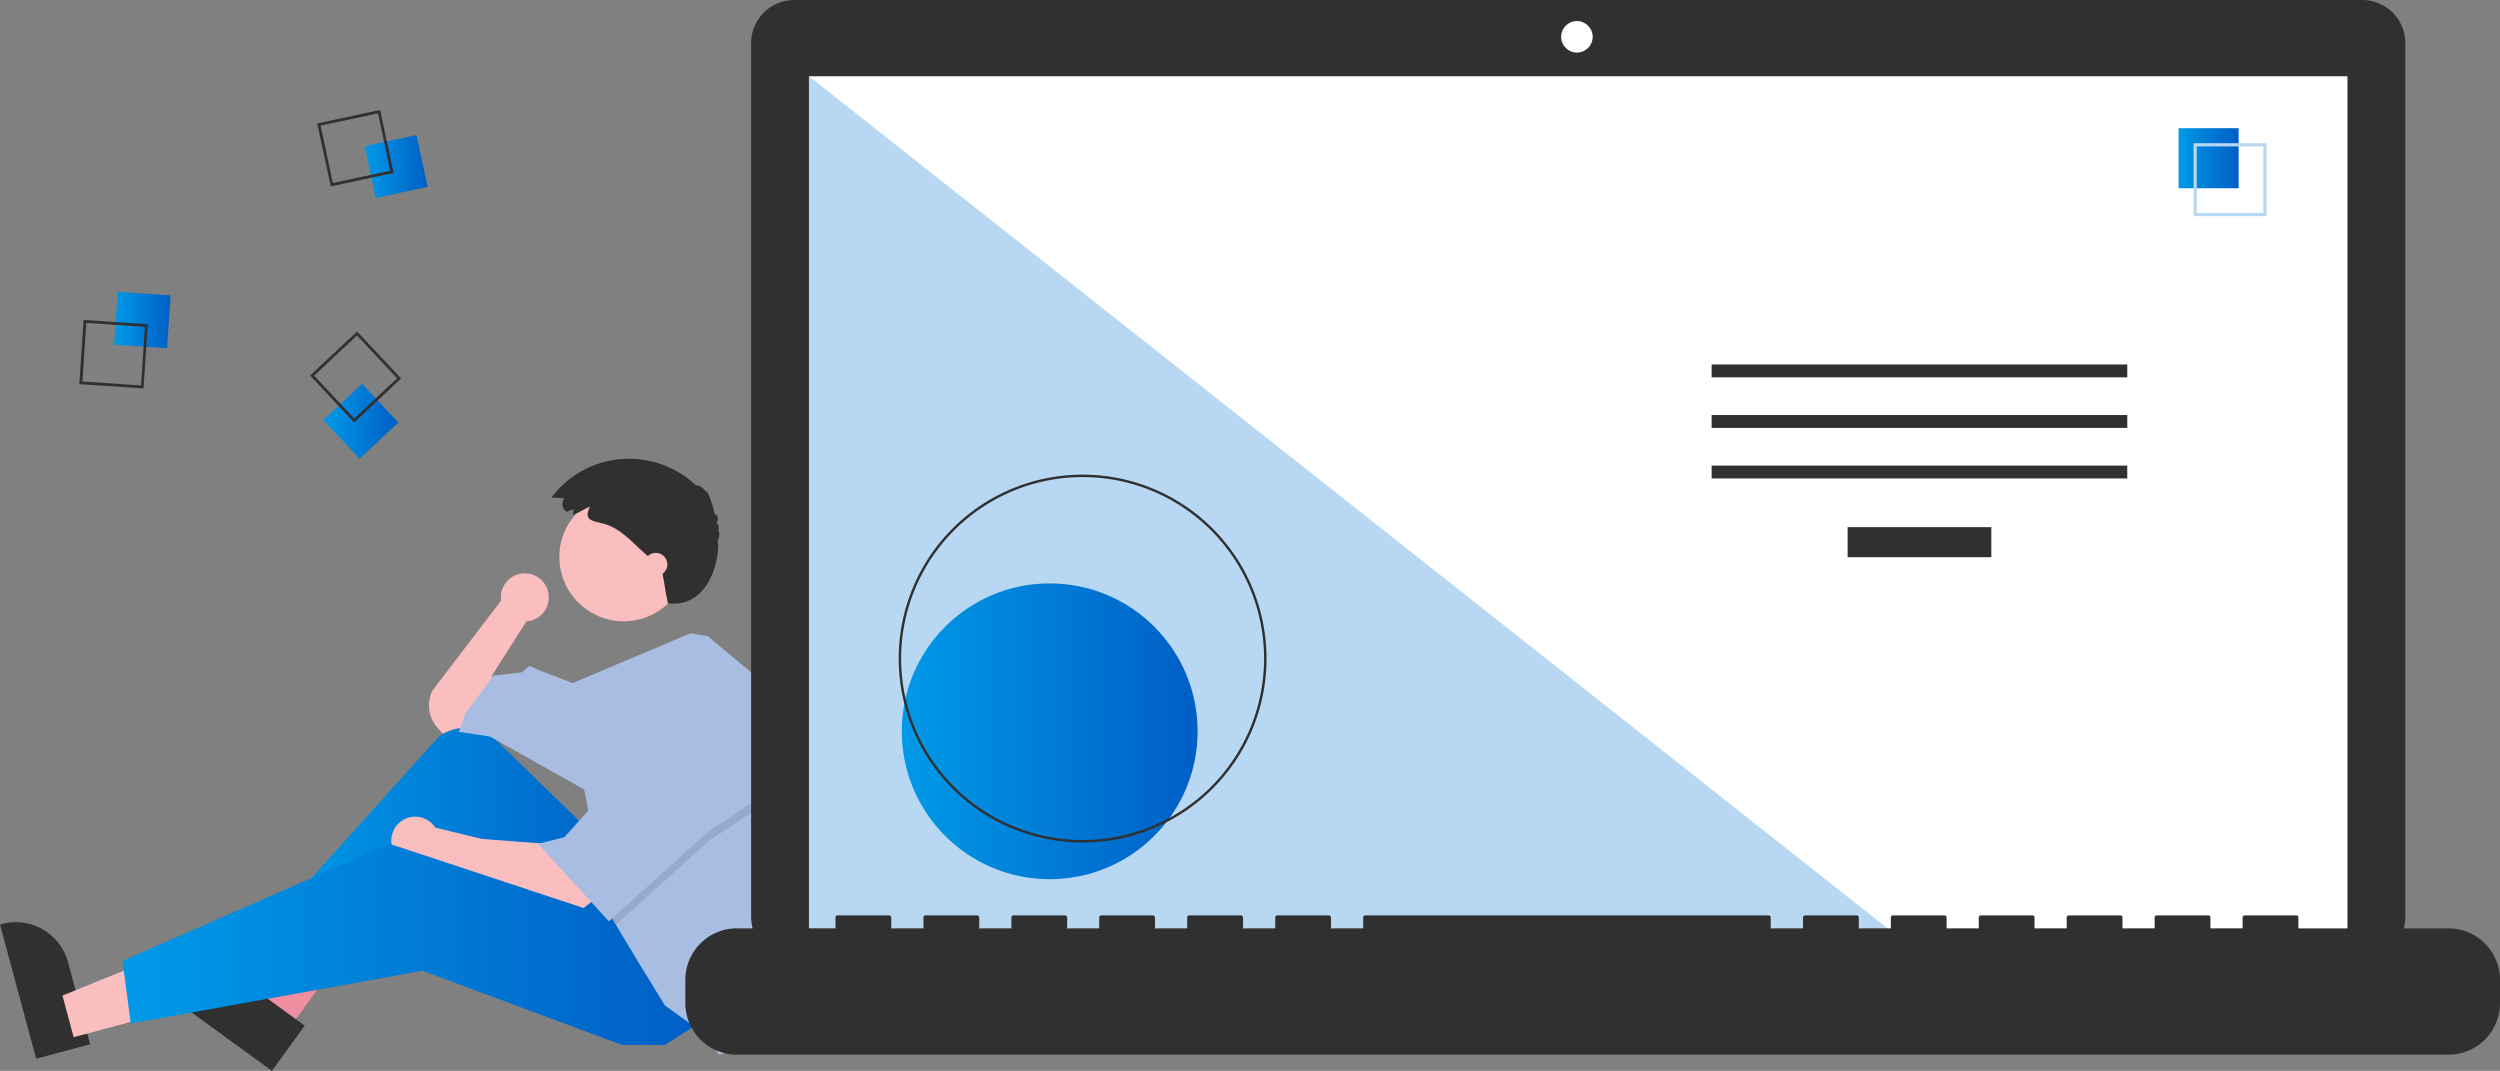 <svg xmlns="http://www.w3.org/2000/svg" xmlns:xlink="http://www.w3.org/1999/xlink" viewBox="0 0 1019.48 436.68"><rect x="0" y="0" width="1019.48" height="436.68" fill="#808080" stroke="none"/><defs><style>.cls-1{fill:#303030;}.cls-2{fill:#fbbebe;}.cls-3{fill:#ee8e9e;}.cls-4{fill:url(#linear-gradient);}.cls-5{fill:url(#linear-gradient-2);}.cls-6{fill:#a8bde1;}.cls-7{opacity:0.1;isolation:isolate;}.cls-8{fill:url(#linear-gradient-3);}.cls-9{fill:url(#linear-gradient-4);}.cls-10{fill:url(#linear-gradient-5);}.cls-11{fill:#fff;}.cls-12{fill:#b8d7f3;}.cls-13{fill:url(#linear-gradient-6);}.cls-14{fill:url(#linear-gradient-7);}</style><linearGradient id="linear-gradient" x1="111.14" y1="347.68" x2="267.1" y2="347.68" gradientUnits="userSpaceOnUse"><stop offset="0" stop-color="#009ae7"/><stop offset="1" stop-color="#005ec6"/></linearGradient><linearGradient id="linear-gradient-2" x1="49.97" y1="385.1" x2="285.92" y2="385.1" xlink:href="#linear-gradient"/><linearGradient id="linear-gradient-3" x1="46.56" y1="130.52" x2="69.56" y2="130.52" gradientTransform="translate(184.44 63.92) rotate(86.19)" xlink:href="#linear-gradient"/><linearGradient id="linear-gradient-4" x1="148.72" y1="67.92" x2="174.39" y2="67.92" gradientTransform="translate(17.87 -32.42) rotate(12.13)" xlink:href="#linear-gradient"/><linearGradient id="linear-gradient-5" x1="131.88" y1="171.82" x2="162.42" y2="171.82" gradientTransform="translate(157.21 -54.18) rotate(43.13)" xlink:href="#linear-gradient"/><linearGradient id="linear-gradient-6" x1="367.75" y1="298.22" x2="488.36" y2="298.22" xlink:href="#linear-gradient"/><linearGradient id="linear-gradient-7" x1="888.4" y1="64.53" x2="912.89" y2="64.53" xlink:href="#linear-gradient"/></defs><g id="Layer_2" data-name="Layer 2"><g id="Layer_1-2" data-name="Layer 1"><path class="cls-1" d="M14.74,431.73,0,377l.69-.19a22.09,22.09,0,0,1,27.06,15.58h0l9,33.45Z"/><path class="cls-2" d="M223.77,243.61a9.75,9.75,0,0,0-19.5-.13,11.28,11.28,0,0,0,.09,1.42l-28,36.68a13.59,13.59,0,0,0,1.83,14.92l2.2,2.56,10.08-2L201.89,287l-1.34-11.43,14.11-22.18v0A9.74,9.74,0,0,0,223.77,243.61Z"/><polygon class="cls-2" points="30.04 422.97 25.47 405.98 88.8 380.26 95.55 405.33 30.04 422.97"/><polygon class="cls-3" points="117.28 420.25 103.05 409.91 136.19 350.12 157.18 365.39 117.28 420.25"/><path class="cls-1" d="M110.88,436.68,65,403.33l.42-.58a22.08,22.08,0,0,1,30.84-4.87h0l28,20.37Z"/><path class="cls-4" d="M238.19,336.7,202.4,301.93a18.08,18.08,0,0,0-23.67-1.32l-67.59,75.08,6,9.41,64.54-43.69,43.69,57.14,41.68-20.84Z"/><path class="cls-2" d="M222.73,344.1l-26.22-2-19-4.6A9.75,9.75,0,1,0,174.58,351a8.73,8.73,0,0,0,1.1-.82v0l11.42,4.7,49.08,16.81,6-4.71Z"/><polygon class="cls-5" points="285.92 416.7 271.13 426.11 253.65 426.11 172.31 395.86 53.33 417.37 49.97 391.83 158.87 344.1 254.33 375.69 285.92 416.7"/><circle class="cls-2" cx="254.33" cy="227.13" r="26.22"/><path class="cls-6" d="M322.16,331.8a150.49,150.49,0,0,1-7.39,46.6l-2,6-9.41,43-10.09,2.69-7.39-9.41L271.13,410,260.38,392.5l-9.23-15.37-2.87-4.8-10.09-50.41L199.88,300.4l-12.78-2,2.69-7.4,11.43-15.46,11.43-1.34L216,271.5l2.69,1.34,14.82,5.71,48.06-20.3,7,1.15,24.2,20.17A150.41,150.41,0,0,1,322.16,331.8Z"/><polygon class="cls-7" points="314.82 325.95 289.28 342.75 251.15 377.13 248.28 372.33 240.21 332 242.23 332 263.06 293.68 314.82 325.95"/><polygon class="cls-6" points="263.06 289.65 242.23 327.96 230.13 341.41 219.37 344.1 248.28 375.69 289.28 338.72 314.82 321.92 263.06 289.65"/><path class="cls-1" d="M233.93,207.64l-2.84,1.09a4,4,0,0,1-1.06-5.5h0l.05-.07-5.25-.25a39.65,39.65,0,0,1,55.5-7.9,40.66,40.66,0,0,1,3.67,3.13c.24-.82,2.85.78,3.91,2.41.36-1.34,2.8,5.13,3.67,9.71.4-1.53,1.93.93.59,3.29.85-.12,1.24,2.06.58,3.28.93-.44.77,2.17-.24,3.91,1.33-.12-.11,27.33-20.11,25.33-1.4-6.4-1-6-2.64-14.22-.77-.81-1.6-1.55-2.44-2.29l-4.51-4c-5.25-4.63-10-10.35-17-12.08-4.8-1.19-7.84-1.46-5.22-6.87-2.37,1-4.58,2.45-7,3.37C233.65,209.24,234,208.4,233.93,207.64Z"/><circle class="cls-2" cx="267.43" cy="230.16" r="4.71"/><rect class="cls-8" x="47.26" y="119.72" width="21.61" height="21.61" transform="translate(-76.03 179.78) rotate(-86.19)"/><path class="cls-1" d="M34.09,130.47l26.18,1.75L58.52,158.4l-26.18-1.75Zm25,2.81-23.9-1.59-1.59,23.9,23.9,1.59Z"/><rect class="cls-9" x="150.75" y="57.11" width="21.61" height="21.61" transform="translate(-10.66 35.45) rotate(-12.13)"/><path class="cls-1" d="M155,44.85l5.51,25.66L134.88,76l-5.51-25.66Zm4.16,24.78-5-23.42-23.42,5,5,23.42Z"/><rect class="cls-10" x="136.35" y="161.01" width="21.61" height="21.61" transform="translate(-77.71 147.01) rotate(-43.13)"/><path class="cls-1" d="M163.56,154.34l-19.15,17.94-17.94-19.16,19.15-17.93Zm-19.1,16.32,17.48-16.38L145.57,136.8l-17.49,16.38Z"/><path class="cls-1" d="M963.28,0H323.89A17.59,17.59,0,0,0,306.3,17.6h0V373.85a17.59,17.59,0,0,0,17.59,17.6H963.28a17.6,17.6,0,0,0,17.6-17.6V17.6A17.6,17.6,0,0,0,963.28,0Z"/><rect class="cls-11" x="329.89" y="31.1" width="627.39" height="353.91"/><circle class="cls-11" cx="643.05" cy="15.01" r="6.43"/><polygon class="cls-12" points="777.86 385.01 329.89 385.01 329.89 31.1 777.86 385.01"/><circle class="cls-13" cx="428.06" cy="298.22" r="60.31"/><path class="cls-1" d="M441.48,343.55a75,75,0,1,1,75-75,75,75,0,0,1-75,75Zm0-149a74,74,0,1,0,74,74,74,74,0,0,0-74-74Z"/><rect class="cls-1" x="753.44" y="214.97" width="58.61" height="12.25"/><rect class="cls-1" x="697.99" y="148.63" width="169.5" height="5.25"/><rect class="cls-1" x="697.99" y="169.25" width="169.5" height="5.25"/><rect class="cls-1" x="697.99" y="189.87" width="169.5" height="5.25"/><rect class="cls-14" x="888.4" y="52.28" width="24.49" height="24.49"/><path class="cls-12" d="M924.26,88.14H894.52V58.4h29.74Zm-28.44-1.29H923V59.7H895.82Z"/><path class="cls-1" d="M998.49,378.58H937.26v-4.41a.88.88,0,0,0-.87-.88h-21a.87.87,0,0,0-.87.88h0v4.41H901.4v-4.41a.88.88,0,0,0-.88-.88h-21a.88.88,0,0,0-.87.88h0v4.41H865.54v-4.41a.89.89,0,0,0-.88-.88h-21a.89.89,0,0,0-.88.88h0v4.41H829.67v-4.41a.88.88,0,0,0-.87-.88h-21a.87.87,0,0,0-.88.88h0v4.41H793.81v-4.41a.88.88,0,0,0-.87-.88h-21a.88.88,0,0,0-.87.88h0v4.41H758v-4.41a.88.88,0,0,0-.88-.88h-21a.88.88,0,0,0-.87.88h0v4.41H722.08v-4.41a.88.88,0,0,0-.87-.88H556.77a.88.88,0,0,0-.88.88h0v4.41H542.77v-4.41a.88.88,0,0,0-.87-.88h-21a.88.88,0,0,0-.87.88h0v4.41H506.91v-4.41a.88.88,0,0,0-.88-.88H485a.88.88,0,0,0-.87.88h0v4.41H471v-4.41a.88.88,0,0,0-.87-.88h-21a.88.88,0,0,0-.88.88h0v4.41H435.18v-4.41a.88.88,0,0,0-.87-.88h-21a.88.88,0,0,0-.87.88h0v4.41H399.32v-4.41a.88.88,0,0,0-.88-.88h-21a.88.88,0,0,0-.87.88v4.41H363.46v-4.41a.89.89,0,0,0-.88-.88h-21a.89.89,0,0,0-.88.88h0v4.41H300.48a21,21,0,0,0-21,21v9.5a21,21,0,0,0,21,21h698a21,21,0,0,0,21-21v-9.5a21,21,0,0,0-21-21Z"/></g></g></svg>